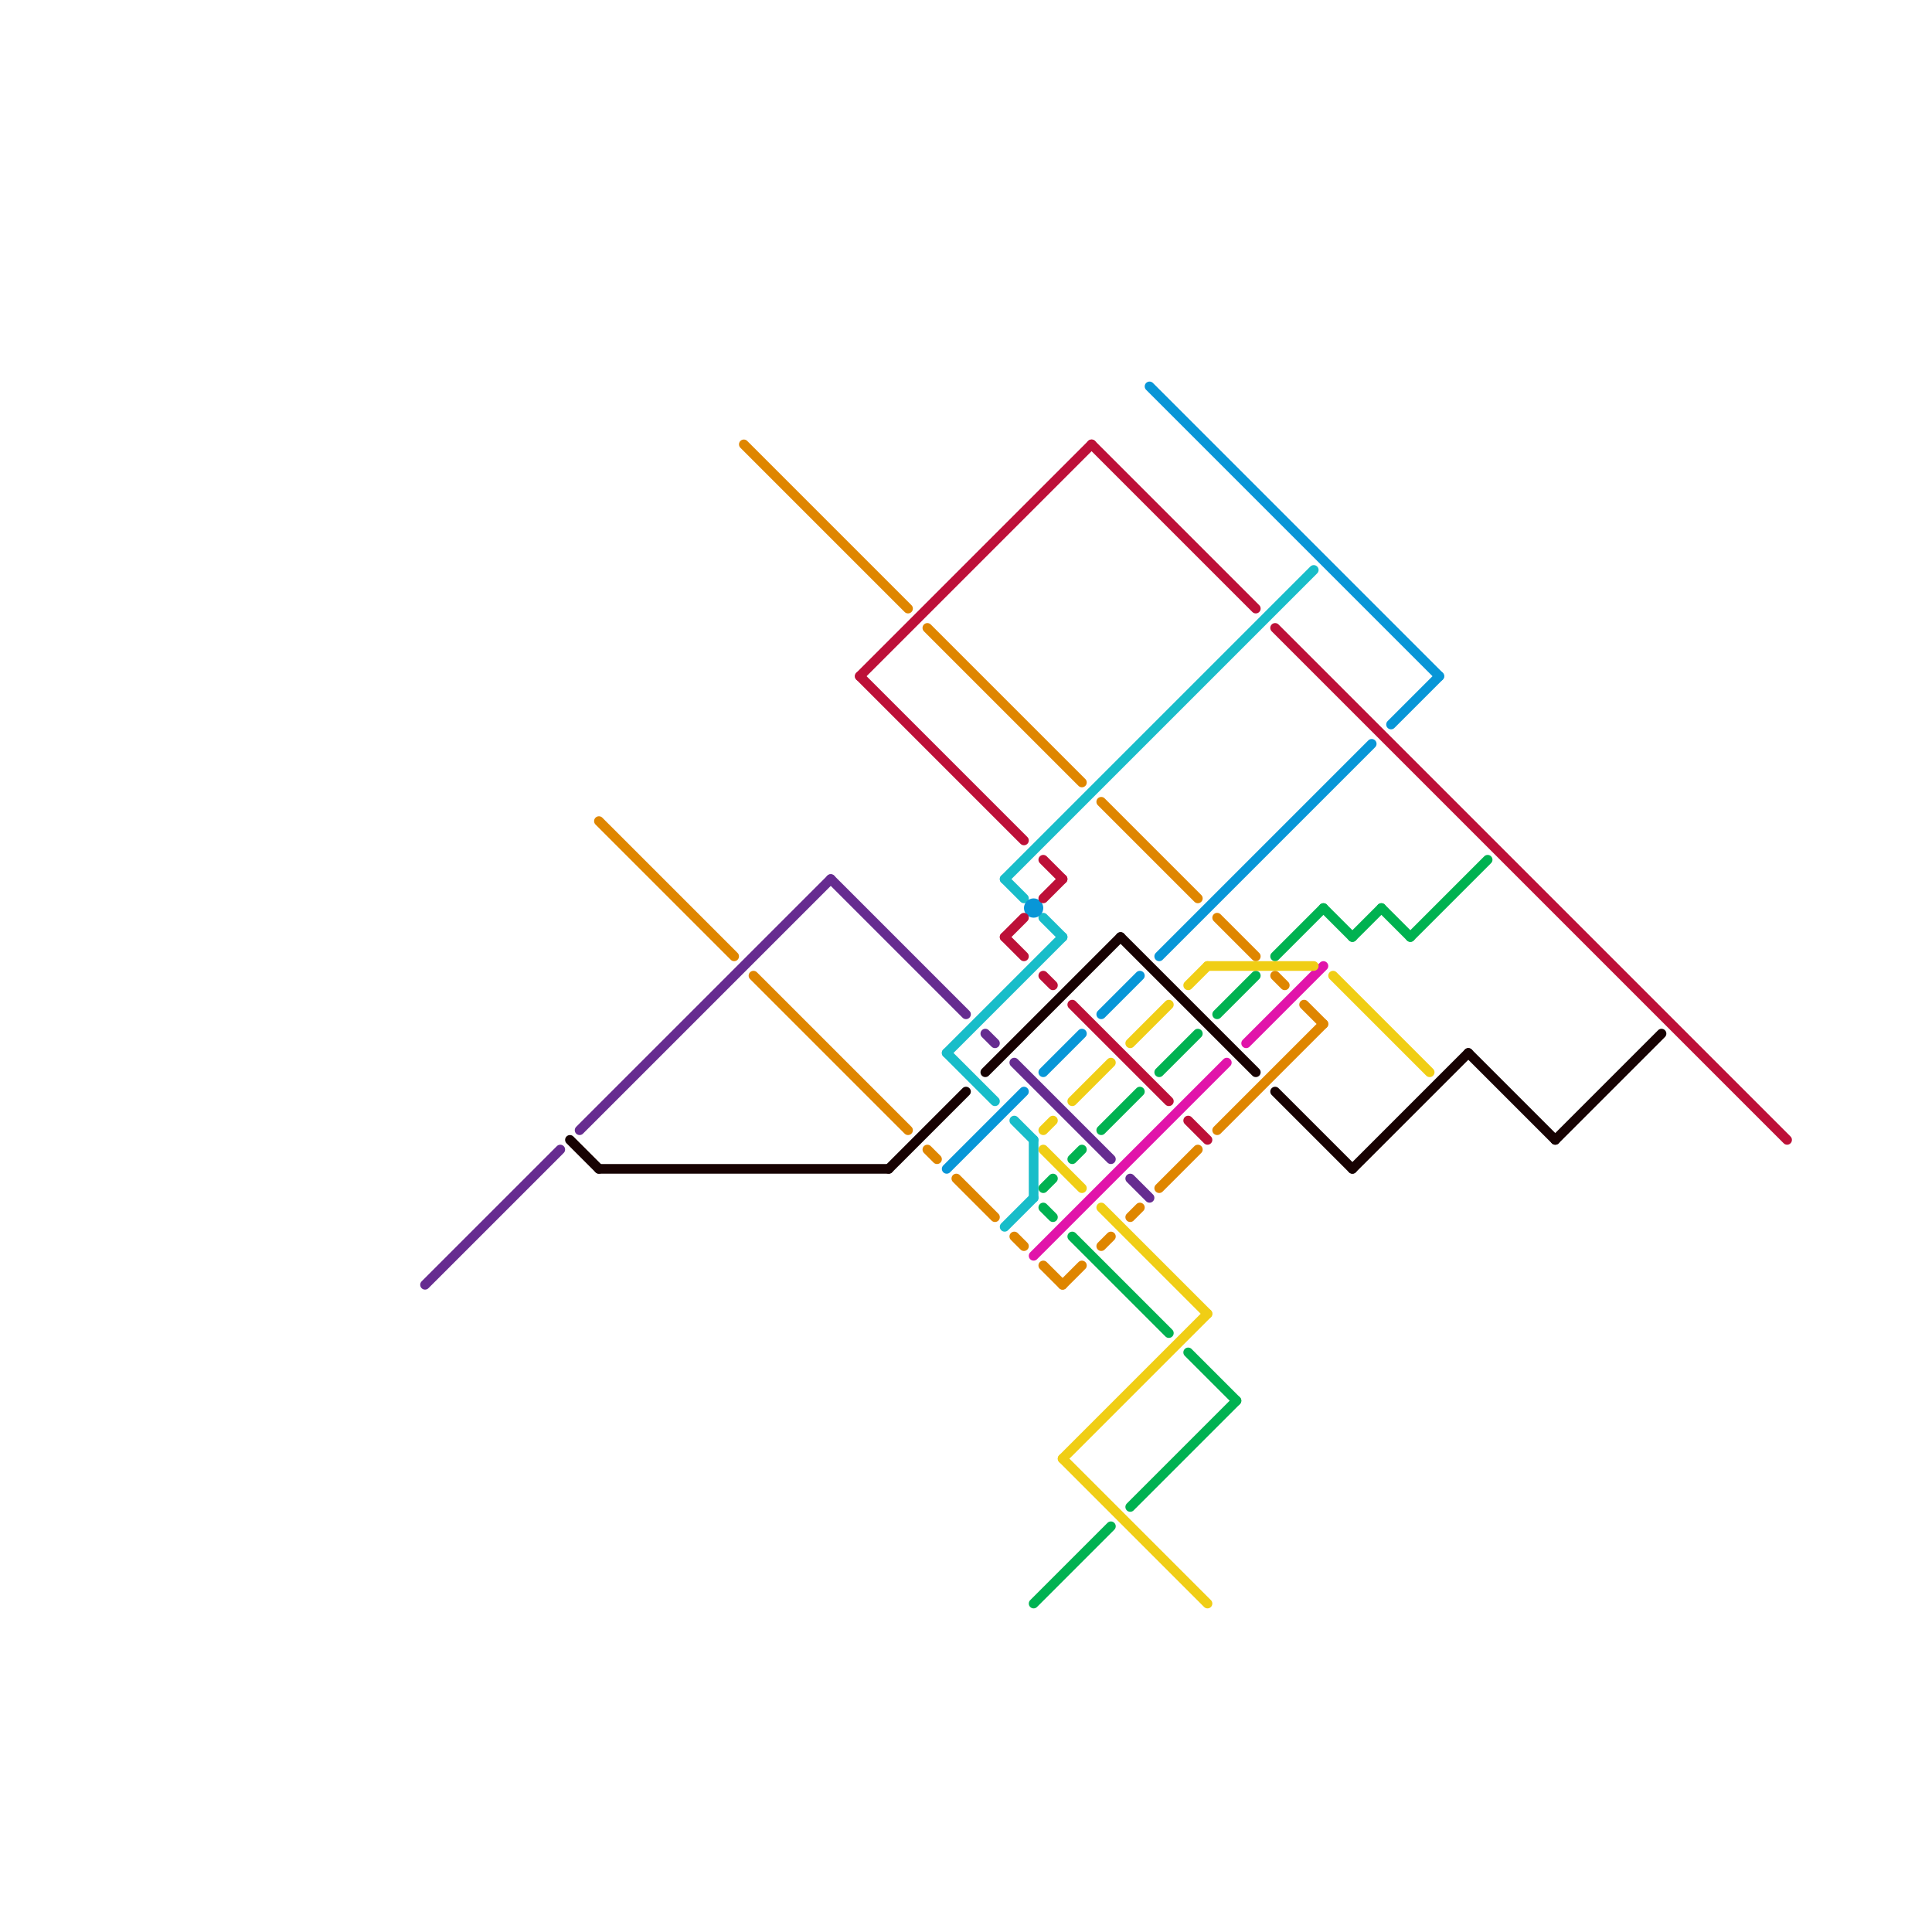 
<svg version="1.1" xmlns="http://www.w3.org/2000/svg" viewBox="0 0 200 200">
<style>text { font: 1px Helvetica; font-weight: 600; white-space: pre; dominant-baseline: central; } line { stroke-width: 1; fill: none; stroke-linecap: round; stroke-linejoin: round; } .c0 { stroke: #662c90 } .c1 { stroke: #18bdc9 } .c2 { stroke: #170202 } .c3 { stroke: #0896d7 } .c4 { stroke: #df8600 } .c5 { stroke: #bd1038 } .c6 { stroke: #e114aa } .c7 { stroke: #00b251 } .c8 { stroke: #f0ce15 }</style><defs><g id="wm-xf"><circle r="1.2" fill="#000"/><circle r="0.9" fill="#fff"/><circle r="0.6" fill="#000"/><circle r="0.3" fill="#fff"/></g><g id="wm"><circle r="0.6" fill="#000"/><circle r="0.3" fill="#fff"/></g></defs><line class="c0" x1="117" y1="122" x2="119" y2="124"/><line class="c0" x1="105" y1="110" x2="115" y2="120"/><line class="c0" x1="86" y1="91" x2="100" y2="105"/><line class="c0" x1="102" y1="107" x2="103" y2="108"/><line class="c0" x1="60" y1="117" x2="86" y2="91"/><line class="c0" x1="44" y1="133" x2="58" y2="119"/><line class="c1" x1="107" y1="118" x2="107" y2="124"/><line class="c1" x1="98" y1="109" x2="103" y2="114"/><line class="c1" x1="104" y1="91" x2="106" y2="93"/><line class="c1" x1="108" y1="95" x2="110" y2="97"/><line class="c1" x1="105" y1="116" x2="107" y2="118"/><line class="c1" x1="98" y1="109" x2="110" y2="97"/><line class="c1" x1="104" y1="127" x2="107" y2="124"/><line class="c1" x1="104" y1="91" x2="136" y2="59"/><line class="c2" x1="152" y1="109" x2="161" y2="118"/><line class="c2" x1="62" y1="121" x2="92" y2="121"/><line class="c2" x1="102" y1="111" x2="116" y2="97"/><line class="c2" x1="59" y1="118" x2="62" y2="121"/><line class="c2" x1="161" y1="118" x2="172" y2="107"/><line class="c2" x1="140" y1="121" x2="152" y2="109"/><line class="c2" x1="116" y1="97" x2="130" y2="111"/><line class="c2" x1="132" y1="113" x2="140" y2="121"/><line class="c2" x1="92" y1="121" x2="100" y2="113"/><line class="c3" x1="114" y1="105" x2="118" y2="101"/><line class="c3" x1="120" y1="99" x2="142" y2="77"/><line class="c3" x1="144" y1="75" x2="149" y2="70"/><line class="c3" x1="108" y1="111" x2="112" y2="107"/><line class="c3" x1="98" y1="121" x2="106" y2="113"/><line class="c3" x1="119" y1="40" x2="149" y2="70"/><circle cx="107" cy="94" r="1" fill="#0896d7" /><line class="c4" x1="108" y1="131" x2="110" y2="133"/><line class="c4" x1="114" y1="83" x2="124" y2="93"/><line class="c4" x1="114" y1="129" x2="115" y2="128"/><line class="c4" x1="126" y1="117" x2="137" y2="106"/><line class="c4" x1="132" y1="101" x2="133" y2="102"/><line class="c4" x1="99" y1="122" x2="103" y2="126"/><line class="c4" x1="117" y1="126" x2="118" y2="125"/><line class="c4" x1="126" y1="95" x2="130" y2="99"/><line class="c4" x1="110" y1="133" x2="112" y2="131"/><line class="c4" x1="96" y1="119" x2="97" y2="120"/><line class="c4" x1="105" y1="128" x2="106" y2="129"/><line class="c4" x1="120" y1="123" x2="124" y2="119"/><line class="c4" x1="96" y1="65" x2="112" y2="81"/><line class="c4" x1="77" y1="46" x2="94" y2="63"/><line class="c4" x1="78" y1="101" x2="94" y2="117"/><line class="c4" x1="62" y1="85" x2="76" y2="99"/><line class="c4" x1="135" y1="104" x2="137" y2="106"/><line class="c5" x1="108" y1="89" x2="110" y2="91"/><line class="c5" x1="108" y1="101" x2="109" y2="102"/><line class="c5" x1="104" y1="97" x2="106" y2="95"/><line class="c5" x1="132" y1="65" x2="185" y2="118"/><line class="c5" x1="111" y1="104" x2="121" y2="114"/><line class="c5" x1="113" y1="46" x2="130" y2="63"/><line class="c5" x1="108" y1="93" x2="110" y2="91"/><line class="c5" x1="89" y1="70" x2="106" y2="87"/><line class="c5" x1="123" y1="116" x2="125" y2="118"/><line class="c5" x1="104" y1="97" x2="106" y2="99"/><line class="c5" x1="89" y1="70" x2="113" y2="46"/><line class="c6" x1="107" y1="130" x2="127" y2="110"/><line class="c6" x1="129" y1="108" x2="137" y2="100"/><line class="c7" x1="132" y1="99" x2="137" y2="94"/><line class="c7" x1="108" y1="125" x2="109" y2="126"/><line class="c7" x1="140" y1="97" x2="143" y2="94"/><line class="c7" x1="120" y1="111" x2="124" y2="107"/><line class="c7" x1="111" y1="128" x2="121" y2="138"/><line class="c7" x1="117" y1="156" x2="128" y2="145"/><line class="c7" x1="108" y1="123" x2="109" y2="122"/><line class="c7" x1="123" y1="140" x2="128" y2="145"/><line class="c7" x1="143" y1="94" x2="146" y2="97"/><line class="c7" x1="137" y1="94" x2="140" y2="97"/><line class="c7" x1="111" y1="120" x2="112" y2="119"/><line class="c7" x1="146" y1="97" x2="154" y2="89"/><line class="c7" x1="107" y1="166" x2="115" y2="158"/><line class="c7" x1="114" y1="117" x2="118" y2="113"/><line class="c7" x1="126" y1="105" x2="130" y2="101"/><line class="c8" x1="110" y1="151" x2="125" y2="136"/><line class="c8" x1="123" y1="102" x2="125" y2="100"/><line class="c8" x1="111" y1="114" x2="115" y2="110"/><line class="c8" x1="108" y1="117" x2="109" y2="116"/><line class="c8" x1="117" y1="108" x2="121" y2="104"/><line class="c8" x1="108" y1="119" x2="112" y2="123"/><line class="c8" x1="114" y1="125" x2="125" y2="136"/><line class="c8" x1="125" y1="100" x2="136" y2="100"/><line class="c8" x1="110" y1="151" x2="125" y2="166"/><line class="c8" x1="138" y1="101" x2="148" y2="111"/>
</svg>
